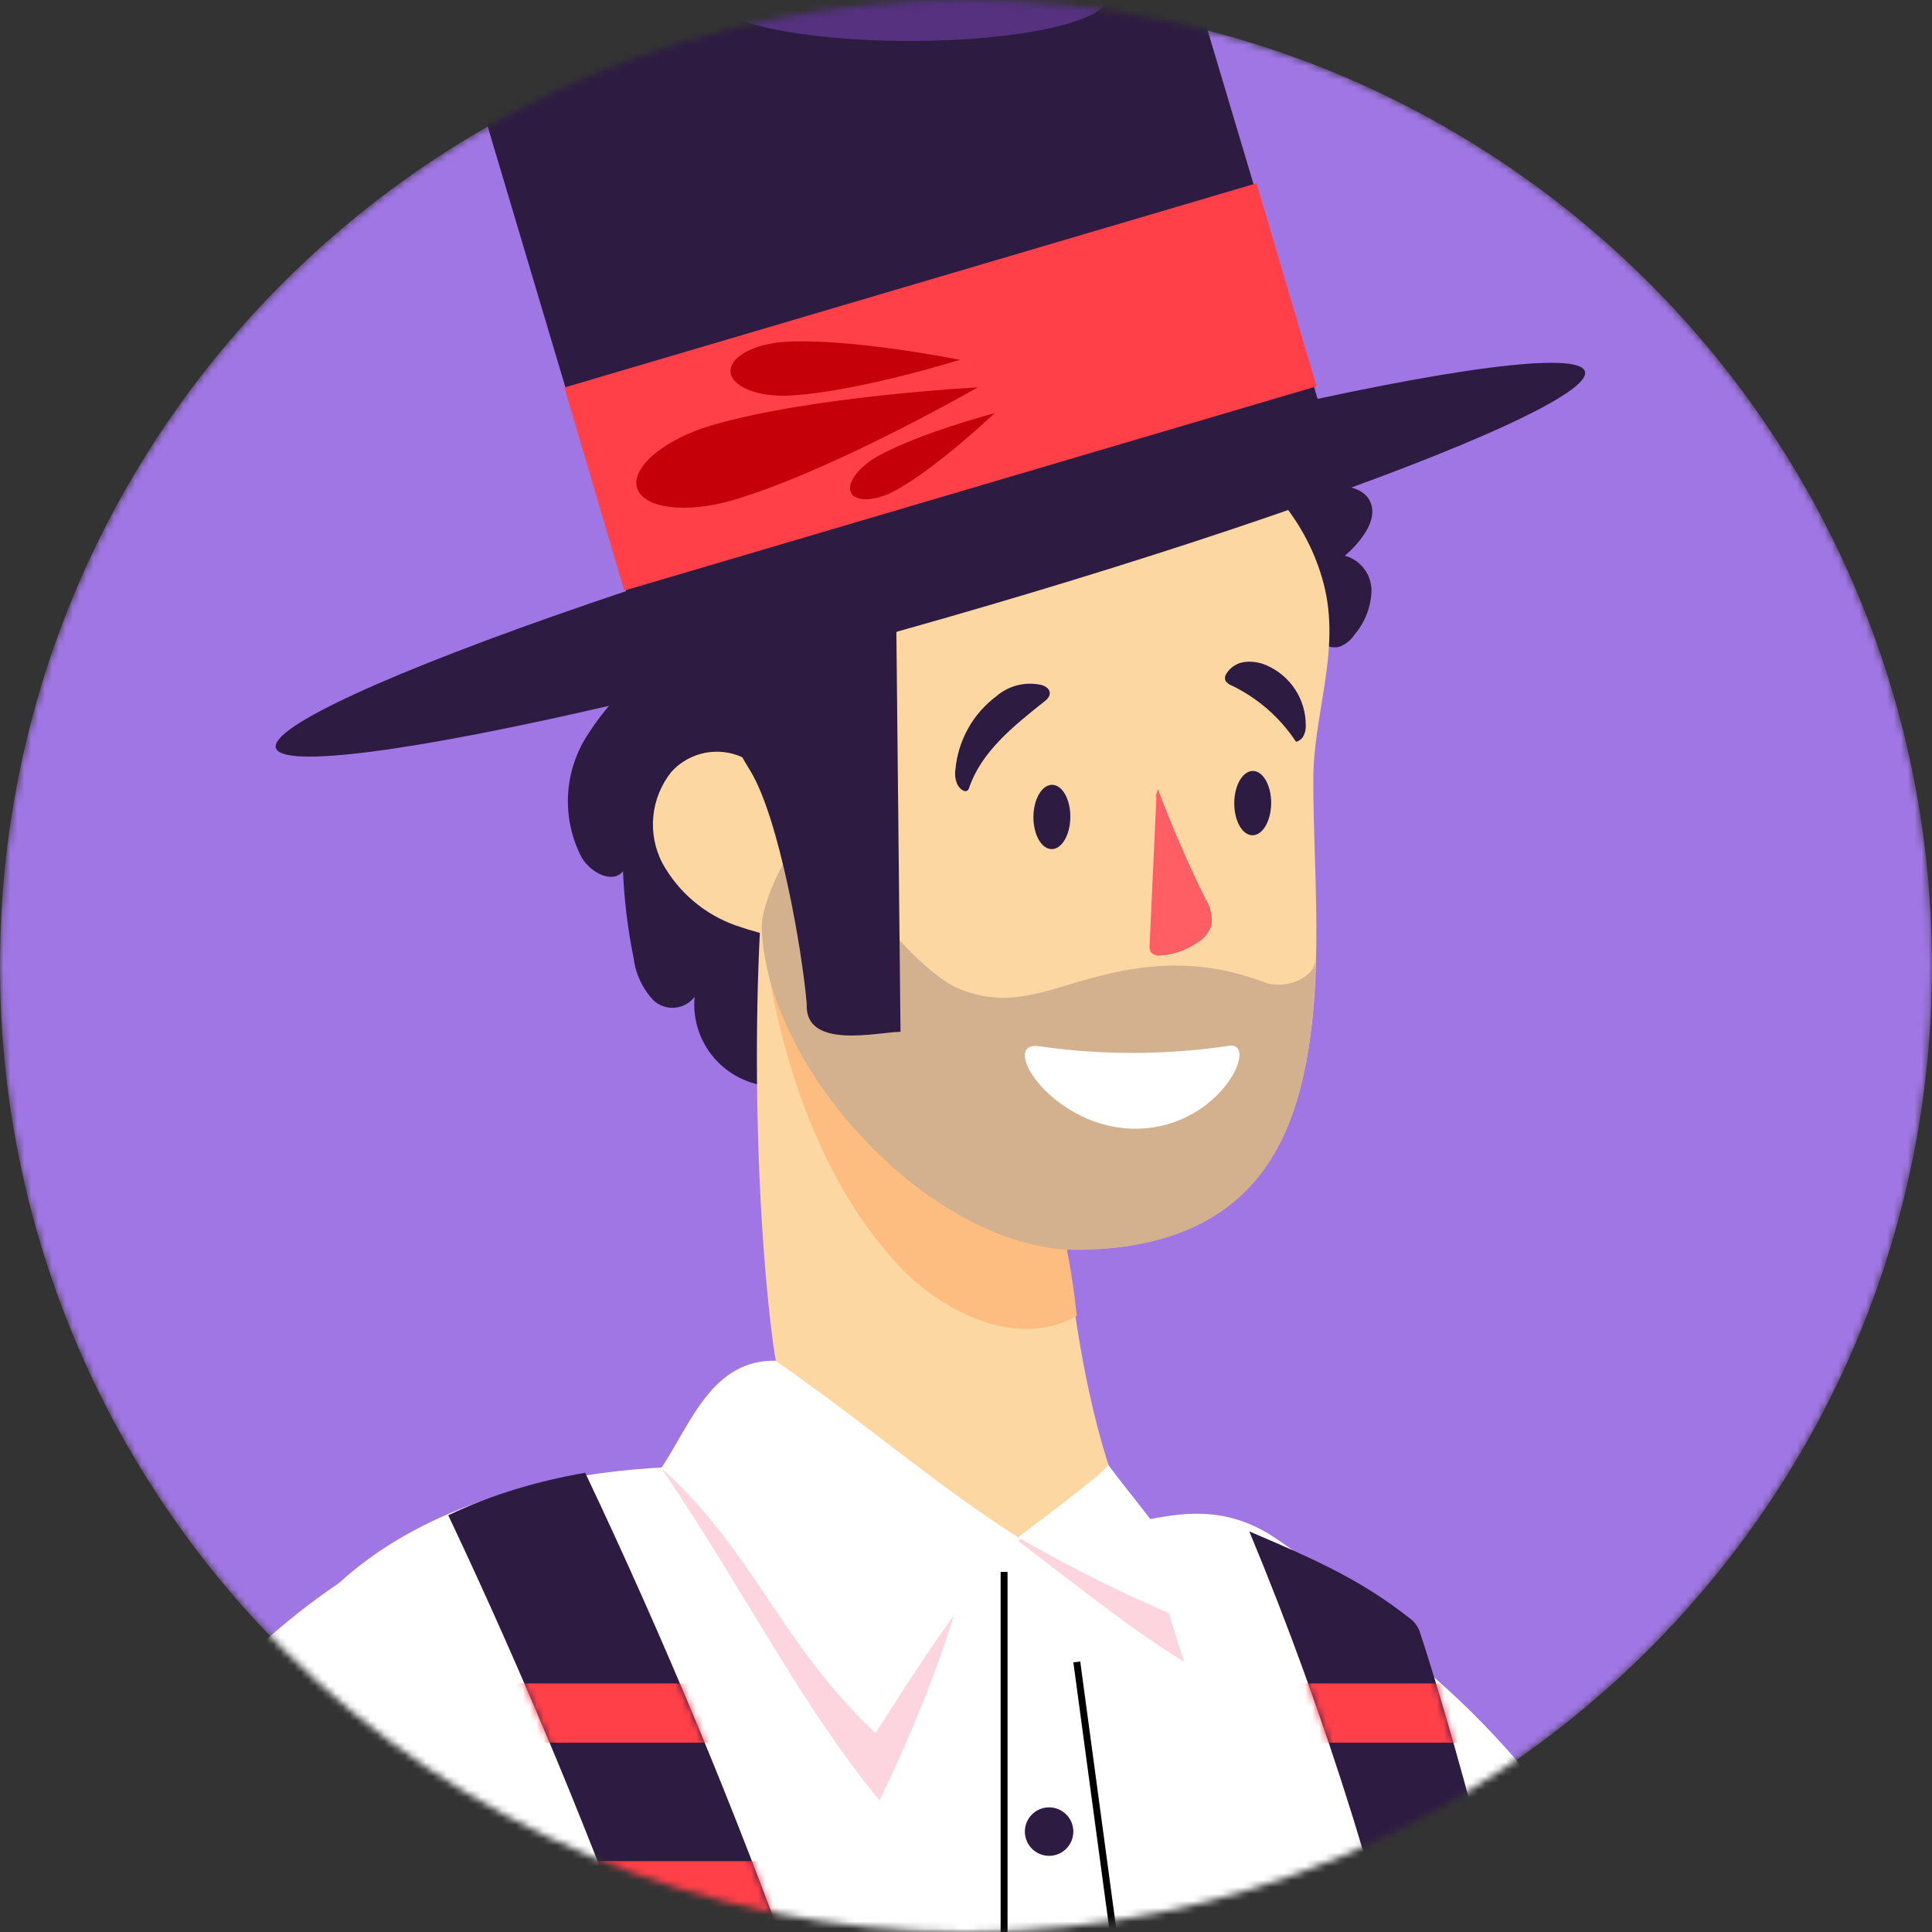 <svg width="279" height="279" viewBox="0 0 279 279" fill="none" xmlns="http://www.w3.org/2000/svg">
<rect x="0" y="0" width="279" height="279" fill="#333333" stroke="none"/>
<g clip-path="url(#clip0_2502_30756)">
<mask id="mask0_2502_30756" style="mask-type:alpha" maskUnits="userSpaceOnUse" x="0" y="0" width="279" height="279">
<path d="M139.5 279C216.544 279 279 216.544 279 139.5C279 62.456 216.544 0 139.5 0C62.456 0 0 62.456 0 139.5C0 216.544 62.456 279 139.5 279Z" fill="#A076E4"/>
</mask>
<g mask="url(#mask0_2502_30756)">
<path d="M139.5 279C216.544 279 279 216.544 279 139.5C279 62.456 216.544 0 139.5 0C62.456 0 0 62.456 0 139.5C0 216.544 62.456 279 139.5 279Z" fill="#A076E4"/>
<path d="M215.648 273.747C220.608 300.529 220.195 345.25 219.368 364.263C221.848 370.462 229.288 379.142 236.728 387.822C235.488 364.263 228.048 296.066 215.648 273.747Z" fill="#FDD5DE"/>
<path fill-rule="evenodd" clip-rule="evenodd" d="M156.579 225.133C157.225 224.904 157.933 225.242 158.162 225.887C169.635 258.254 180.271 291.065 186.026 324.878C191.783 358.695 192.598 393.662 185.53 427.323C185.389 427.993 184.732 428.422 184.062 428.281C183.392 428.141 182.962 427.483 183.103 426.813C190.093 393.524 189.299 358.88 183.582 325.294C177.864 291.702 167.289 259.057 155.825 226.716C155.596 226.07 155.934 225.361 156.579 225.133Z" fill="#2D1B42"/>
<path d="M112.955 156.87C111.239 156.993 109.517 156.74 107.908 156.13C106.3 155.521 104.843 154.568 103.64 153.339C102.436 152.109 101.515 150.633 100.939 149.011C100.364 147.39 100.148 145.663 100.308 143.95C99.967 144.398 99.536 144.77 99.042 145.041C98.548 145.312 98.003 145.477 97.442 145.523C96.881 145.57 96.316 145.498 95.784 145.313C95.253 145.127 94.766 144.832 94.356 144.446C92.783 142.775 91.784 140.647 91.504 138.37C90.658 134.235 90.144 130.039 89.966 125.822C88.404 127.707 85.279 125.971 84.015 123.863C82.602 121.165 81.915 118.148 82.019 115.105C82.123 112.062 83.016 109.098 84.61 106.504C87.815 101.369 92.159 97.041 97.307 93.856C100.173 92.141 102.814 90.075 105.168 87.706C109.806 82.35 110.921 74.29 116.501 69.925C122.751 64.966 131.678 66.825 139.465 68.412C155.82 71.714 174.525 70.947 191.187 70.083C193.493 70.083 196.147 70.083 197.535 71.868C199.445 74.571 196.717 78.093 194.212 80.25C195.328 80.557 196.31 81.225 197.005 82.149C197.701 83.074 198.07 84.202 198.056 85.359C197.975 87.688 197.1 89.919 195.576 91.683C195.074 92.438 194.357 93.025 193.518 93.369C191.881 93.865 190.244 92.65 188.881 91.608C171.844 78.39 112.955 156.87 112.955 156.87Z" fill="#2D1B42"/>
<path d="M119.998 136.458C115.298 136.13 110.661 135.179 106.21 133.631C101.725 132.029 97.977 128.846 95.671 124.678C94.577 122.588 94.116 120.225 94.345 117.877C94.574 115.53 95.483 113.3 96.96 111.461C97.745 110.596 98.692 109.895 99.749 109.398C100.805 108.901 101.949 108.618 103.116 108.565C104.282 108.511 105.447 108.69 106.544 109.089C107.642 109.488 108.649 110.1 109.509 110.89C102.54 103.202 112.073 88.481 118 80C123.927 71.519 125.281 68.558 135.126 65.186C143.672 61.945 152.81 60.559 161.933 61.119C166.391 61.234 170.771 62.309 174.775 64.269C182.816 68.206 188.87 75.603 191.141 84.263C193.742 94.183 189.474 103.361 189.659 113.246C189.659 135.505 195 170.388 168.332 178.641C137 188.337 125.118 153.986 119.998 136.458Z" fill="#FCD7A2"/>
<path d="M111.64 113.325C108.083 138.99 109 174 111.64 194C116.062 227.5 158.5 243 162 217C153 194 153.897 166.171 149.88 148.167C145.916 126.096 116.535 128.01 111.64 113.325Z" fill="#FCD7A2"/>
<path d="M110 134C112.141 151.158 117.875 170.175 130.038 183.027C136.221 189.497 146.996 194.946 155.5 190C150.5 143 123.23 142.365 110 134Z" fill="#FDBC80"/>
<path d="M139.936 113.816C141.696 108.583 146.284 104.913 150.673 101.416C151.145 101.069 151.665 100.598 151.591 100.003C151.517 99.407 150.971 99.11 150.475 98.936C149.327 98.662 148.129 98.665 146.982 98.946C145.835 99.226 144.771 99.775 143.879 100.548C142.213 101.795 140.826 103.377 139.81 105.192C138.793 107.008 138.169 109.016 137.976 111.088C137.849 111.845 137.953 112.623 138.274 113.32C138.696 114.113 139.638 114.684 139.936 113.816Z" fill="#2D1B42"/>
<path d="M187.128 107.073C184.81 103.577 181.587 100.775 177.803 98.964C177.459 98.834 177.164 98.6 176.96 98.294C176.9 98.11 176.887 97.914 176.921 97.724C176.956 97.533 177.038 97.354 177.159 97.203C177.45 96.757 177.837 96.38 178.291 96.101C178.746 95.823 179.257 95.648 179.787 95.591C180.854 95.483 181.931 95.653 182.912 96.087C184.605 96.823 186.044 98.04 187.05 99.588C188.055 101.136 188.583 102.946 188.566 104.792C188.585 105.355 188.448 105.913 188.169 106.404C187.872 106.875 187.227 107.197 187.128 107.073Z" fill="#2D1B42"/>
<path d="M126.119 115.449C124.896 120.453 121.629 124.727 124.5 129C127.393 133.306 134.13 141.229 139 143C144.5 145 148.5 144 155 142C164.96 138.935 173.282 138.252 183 142C186.207 142.825 189.92 141 190 138.5C189.5 159.5 185 180 156 180.5C135.154 180.859 110.729 154.928 110 134C109.844 128.582 118.669 111.917 126.119 115.449Z" fill="#D3B18F"/>
<path d="M70.869 19.753C70.117 17.228 69.741 15.965 70.044 14.141C70.347 12.317 70.905 11.534 72.021 9.967C76.638 3.485 88.273 -8.28 114.755 -15.283C140.065 -21.977 155.522 -19.75 163.018 -17.518C165.092 -16.901 166.128 -16.593 167.56 -15.162C168.993 -13.73 169.407 -12.341 170.236 -9.561L191.59 62.016L92.205 91.347L70.869 19.753Z" fill="#2D1B42"/>
<ellipse cx="134.36" cy="80.827" rx="98.353" ry="8.68" transform="rotate(-16.044 134.36 80.827)" fill="#2D1B42"/>
<rect x="81.497" y="55.964" width="104.231" height="30.577" transform="rotate(-16.44 81.497 55.964)" fill="#FF4049"/>
<path d="M141.197 55.938C141.197 55.938 120.238 67.977 105.889 72.211C99.096 74.215 92.879 73.429 92.001 70.455C91.124 67.481 95.918 63.445 102.711 61.441C117.06 57.207 141.197 55.938 141.197 55.938Z" fill="#C50009"/>
<path d="M138.611 51.963C138.611 51.963 123.632 56.632 113.973 57.128C109.4 57.363 105.604 55.812 105.494 53.664C105.383 51.516 109.001 49.584 113.573 49.349C123.232 48.853 138.611 51.963 138.611 51.963Z" fill="#C50009"/>
<path d="M143.638 59.663C143.638 59.663 135.503 67.386 129.463 70.753C126.604 72.347 123.679 72.55 122.93 71.207C122.181 69.864 123.892 67.483 126.751 65.889C132.791 62.522 143.638 59.663 143.638 59.663Z" fill="#C50009"/>
<ellipse cx="131.331" cy="-0.282" rx="28.519" ry="6.2" fill="#553180"/>
<path d="M129.446 91.353L130.041 149C126.657 149.066 116.209 151.621 116.5 145C115.836 137.059 112.525 118.308 108.441 111.465C106.11 107.572 103.159 102.959 105.118 98.843C105.732 97.641 106.574 96.572 107.598 95.693C112.45 91.329 118.495 88.514 124.957 87.609C125.845 87.355 126.784 87.343 127.678 87.574C128.572 87.805 129.388 88.271 130.041 88.923C131.256 90.188 131 87.574 129.446 91.353Z" fill="#2D1B42"/>
<path d="M85.454 256.385C85.454 273.248 70.574 293.17 63.135 301.023C64.374 303.503 71.814 315.902 80.494 332.022C95.373 305.983 90.413 273.744 85.454 256.385Z" fill="#FDD5DE"/>
<path d="M155.023 224.386C169.259 221.062 184.487 225.643 196.178 233.738C252.738 272.903 247.883 336.617 288.841 386.707C330.744 428.289 377.303 451.929 430.309 480.415C424.652 491.299 420.817 494.723 402.482 511.321C355.396 493.68 300.761 480.203 265.291 442.716C238.496 414.397 224.466 380.167 205.93 346.296C185.417 308.357 160.02 269.713 155.023 224.386Z" fill="white"/>
<path d="M76.305 220.603C59.709 218.467 44.508 230.636 31.783 242.934C-3.789 277.386 -70.44 341.626 -71.976 396.115C-73.42 447.408 -9.042 513.767 19.116 551.4C25.361 561.594 48.681 527.6 53.702 524.077C31.783 488.368 13.027 435.127 -18.31 393.325L53.702 331.063C82.989 301.3 68.81 257.458 76.305 220.603Z" fill="white"/>
<path d="M69.843 441.451C101.99 361.027 49.825 347.47 35.265 281.759C31.461 264.591 33.492 245.444 45.933 231.635C61.063 214.994 88.005 210.182 112.201 212.162C123.029 213.186 137.833 222.085 148.221 222.161C162.632 222.267 172.264 214.097 184.246 222.161C204.866 236.038 212.294 257.297 221.656 278.55C228.68 300.529 244.574 365.743 230.315 452.723C200.709 454.421 162.326 484.166 133.652 477.49C103.408 470.546 67.662 472.368 69.843 441.451Z" fill="white"/>
<path d="M95.5 212C100 206 105 199 112 196.5C115.407 199.628 115.89 201.1 118.413 205.44C124.475 214.312 131.419 222.071 139.058 228.506C135.5 243 127 260 127 260C115.5 246 108 230.5 95.5 212Z" fill="#FDD5DE"/>
<path d="M95.5 212C99.742 205.611 102.821 196.32 112 196.5C126.259 206.481 134.932 214.262 147 222C139.87 229.119 131.929 241.687 126.425 250.281C112.48 237.105 109.075 224.263 95.5 212Z" fill="white"/>
<path d="M160.5 213C167.278 224.978 165.827 224.03 171 240C163 235 157.457 230.485 147 222.5C155.555 216.796 155.597 219.613 160.5 213Z" fill="#FDD5DE"/>
<path d="M160 211.5C166.47 220.056 171.063 224.593 176 236C165 231.5 156.981 227.704 147 222C151 219 160.294 212.011 160 211.5Z" fill="white"/>
<path d="M140.089 515.514C134.354 412.687 108.766 311.933 64.731 218.818C70.886 215.879 77.591 213.879 84.508 212.683C130.244 309.104 156.637 413.445 162.317 519.803C154.858 518.683 147.443 517.253 140.089 515.514Z" fill="#2D1B42"/>
<path d="M180.409 221.147C225.47 329.387 230.301 457.593 192.602 569.351L207.556 571.728C239.819 464.714 239.634 348.931 207.03 241.97C206.386 239.878 205.724 237.729 205.019 235.632C204.781 234.924 204.342 234.299 203.756 233.837C197.03 228.541 191.336 225.791 180.409 221.147Z" fill="#2D1B42"/>
<mask id="mask1_2502_30756" style="mask-type:alpha" maskUnits="userSpaceOnUse" x="64" y="194" width="168" height="378">
<path d="M192.6 569.35C233.391 448.425 224.391 308.244 168.509 194.936C170.254 196.09 171.946 197.191 173.58 198.254C182.645 204.153 189.954 208.91 194.941 215.336C200.827 222.921 204.121 232.515 207.028 241.969C239.633 348.93 239.818 464.713 207.554 571.727L192.6 569.35Z" fill="#2D1B42"/>
<path d="M64.731 218.816C108.766 311.931 134.354 412.685 140.089 515.512C147.443 517.251 154.859 518.681 162.317 519.801C156.637 413.444 130.244 309.103 84.508 212.682C77.591 213.878 70.886 215.878 64.731 218.816Z" fill="#2D1B42"/>
</mask>
<g mask="url(#mask1_2502_30756)">
<rect x="-20.648" y="243.107" width="404.959" height="8.555" fill="#FF4049"/>
<rect x="-20.648" y="268.771" width="404.959" height="8.555" fill="#FF4049"/>
</g>
<circle cx="151.5" cy="264.5" r="3.5" fill="#2D1B42"/>
<path d="M48.868 273.548C42.463 268.821 34.544 266.307 26.537 266.404C22.682 266.45 18.479 267.213 15.485 269.74C14.486 270.583 13.492 271.722 13.271 273.089C12.71 275.765 15.231 278.167 17.794 279.263C21.61 280.818 25.816 280.352 29.841 279.651C36.054 278.389 42.26 276.535 48.868 273.548Z" fill="#FDD5DE"/>
<path d="M50.788 280.227C44.759 282.021 38.914 284.345 33.374 287.26C26.477 290.843 19.652 295.493 16.595 302.707C15.615 305.033 15.054 307.709 16.269 310.067C17.607 312.779 21.06 313.864 23.965 313.651C28.648 313.417 32.944 310.636 36.106 307.158C39.267 303.679 41.469 299.441 43.672 295.202C46.222 290.248 48.657 285.533 50.788 280.227Z" fill="#FDD5DE"/>
<path d="M155.5 240L161.5 284.5H145V227" stroke="black"/>
<path d="M149.239 117.957C149.22 120.522 150.397 122.61 151.868 122.621C153.339 122.632 154.548 120.562 154.567 117.997C154.587 115.433 153.409 113.344 151.939 113.334C150.468 113.323 149.258 115.393 149.239 117.957Z" fill="#2D1B42"/>
<path d="M178.239 115.957C178.22 118.522 179.397 120.61 180.868 120.621C182.339 120.632 183.548 118.562 183.567 115.997C183.587 113.433 182.409 111.344 180.939 111.334C179.468 111.323 178.258 113.393 178.239 115.957Z" fill="#2D1B42"/>
<path d="M167.002 115.008C166.68 122.142 166.34 129.276 166.019 136.409C165.964 136.796 166.03 137.191 166.208 137.536C166.391 137.72 166.613 137.856 166.856 137.931C167.1 138.007 167.357 138.02 167.606 137.971C169.517 137.851 171.363 137.203 172.956 136.093C173.932 135.526 174.657 134.583 174.979 133.465C175.089 132.173 174.769 130.882 174.071 129.809C171.533 124.665 169.249 119.389 167.228 114C166.907 114.711 166.794 115.482 167.002 115.008Z" fill="#FF5E65"/>
<path d="M149.848 151.059C159.003 152.397 168.348 152.384 177.499 151.022C181.922 150.416 176.285 162.726 164.343 162.996C152.268 163.268 144.18 150.599 149.848 151.059Z" fill="white"/>
</g>
</g>
<defs>
<clipPath id="clip0_2502_30756">
<rect width="279" height="279" fill="white"/>
</clipPath>
</defs>
</svg>
